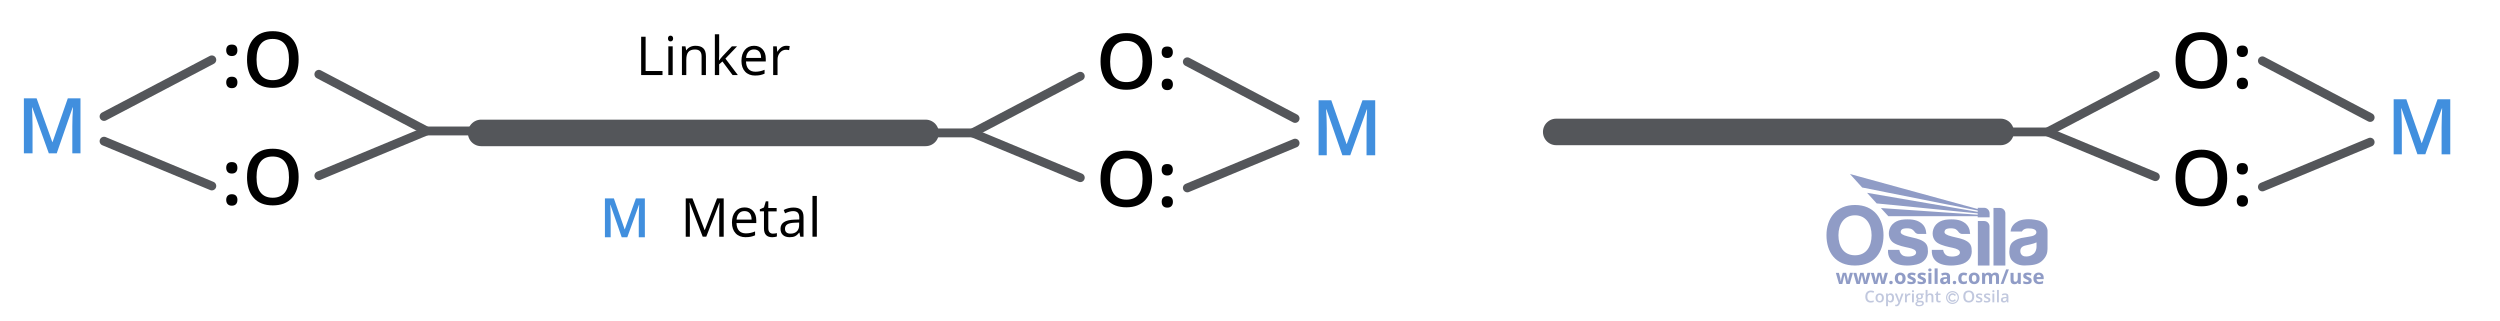 <svg viewBox="0 0 848 108.78" xmlns:xlink="http://www.w3.org/1999/xlink" height="108.78" width="848" xmlns="http://www.w3.org/2000/svg" data-name="Layer 1" id="Layer_1">
  <defs>
    <style>
      .cls-1 {
        fill: #000;
      }

      .cls-1, .cls-2, .cls-3, .cls-4, .cls-5 {
        stroke-width: 0px;
      }

      .cls-6 {
        clip-path: url(#clippath-2);
      }

      .cls-2 {
        fill: #c1c8de;
      }

      .cls-3, .cls-7, .cls-8, .cls-9 {
        fill: none;
      }

      .cls-10 {
        clip-path: url(#clippath-1);
      }

      .cls-11 {
        clip-path: url(#clippath);
      }

      .cls-7 {
        stroke-width: 3px;
      }

      .cls-7, .cls-9 {
        stroke: #54565a;
        stroke-linecap: round;
        stroke-linejoin: round;
      }

      .cls-4 {
        fill: #418fde;
      }

      .cls-8 {
        stroke: #c1c8de;
        stroke-width: .4px;
      }

      .cls-9 {
        stroke-width: 9px;
      }

      .cls-5 {
        fill: #909cc6;
      }
    </style>
    <clipPath id="clippath">
      <rect height="44.88" width="75" y="59.01" x="619.54" class="cls-3"></rect>
    </clipPath>
    <clipPath id="clippath-1">
      <path d="M631.65,63.6l39.19,7.81v.45l-37.54-6.46,3.27,3.6,34.27,3.38v.44c-10.98-.76-21.86-1.49-32.84-2.25l2.51,2.76h30.33v.38h4.03v-1.34c0-1.04-.83-1.89-1.85-1.89h-2.18v.42l-43.34-11.88,4.15,4.59h0Z" class="cls-3"></path>
    </clipPath>
    <clipPath id="clippath-2">
      <rect height="44.88" width="75" y="59.01" x="619.54" class="cls-3"></rect>
    </clipPath>
  </defs>
  <g>
    <g class="cls-11">
      <g>
        <circle r="1.99" cy="100.92" cx="662.28" class="cls-8"></circle>
        <path d="M662.93,99.62c-.2-.1-.41-.14-.62-.14-.25,0-.49.06-.71.19-.22.13-.39.3-.51.52-.12.21-.18.46-.18.73,0,.42.13.77.39,1.04s.59.41,1,.41c.22,0,.42-.04.59-.11s.35-.21.55-.41l-.34-.37c-.14.15-.27.25-.39.31s-.25.09-.4.09c-.17,0-.32-.04-.46-.12s-.25-.19-.32-.34-.11-.31-.11-.49c0-.26.09-.49.26-.66.17-.18.38-.27.63-.27.3,0,.56.13.8.4l.35-.35c-.14-.18-.32-.31-.52-.41" class="cls-2"></path>
        <path d="M690.79,83.73c0,.5-.15,1.7-1.07,2.44-.92.74-1.95.92-2.95.79s-1.52-1.02-1.49-1.82.38-1.49,1.6-1.83c1.22-.33,2.63-.5,3.91-1.09v1.52h0ZM691.17,74.71c-2.99-.68-5.4-.29-6.6.32s-2.45,1.73-2.57,3.5h3.83s.43-1.03,2.06-1.06,2.64.35,2.82,1.08c.17.73-.43,1.29-1.44,1.54-1,.25-2.6.42-3.71.65-1.12.23-3.13,1.07-3.63,2.42-.49,1.35-.51,3.18.04,4.43s2.39,2.54,4.83,2.47,4.4-.23,5.83-1.54c1.44-1.31,1.89-2.67,1.89-4.08s.01-5.7.01-6.18-.38-2.87-3.37-3.56" class="cls-5"></path>
      </g>
    </g>
    <g class="cls-10">
      <rect height="14.7" width="47.38" y="59.01" x="627.5" class="cls-5"></rect>
    </g>
    <g class="cls-6">
      <g>
        <path d="M678.37,70.54h-2.18v19.53h4.03v-17.68c0-1.02-.83-1.85-1.85-1.85" class="cls-5"></path>
        <path d="M673.02,74.96h-2.13v15.11h3.95v-13.29c0-1-.82-1.81-1.81-1.81" class="cls-5"></path>
        <path d="M667.11,81.79c-1.36-.83-3.05-1.09-5.05-1.58-2-.49-2.48-1.01-2.49-1.49,0-.48.28-.97.85-1.12.57-.15,1.49-.26,2.45-.04s1.46,1.15,1.69,1.38c.24.23.66.41.95.41h2.76c-.1-1.64-.61-2.85-1.8-3.72s-2.66-1.36-5.64-1.19c-2.99.17-4.59,1.71-5.09,3.47-.51,1.76.03,3.56,1.44,4.47,1.41.92,3.74,1.38,5.17,1.68,1.42.31,2.53.75,2.45,1.7-.07.95-1.68,1.44-3.58,1.2-1.91-.24-2.1-2.2-2.1-2.2h-3.85c-.13,2.51,1.07,3.88,2.63,4.6,1.55.73,4.21.99,7.02.36,2.82-.62,3.89-2.63,3.9-4.4.01-1.77-.35-2.71-1.71-3.54" class="cls-5"></path>
        <path d="M652.25,81.79c-1.36-.83-3.05-1.09-5.05-1.58-2-.49-2.48-1.01-2.49-1.49,0-.48.28-.97.85-1.12.57-.15,1.49-.26,2.45-.04s1.46,1.15,1.69,1.38c.24.23.66.41.95.41h2.76c-.1-1.64-.61-2.85-1.8-3.72s-2.66-1.36-5.64-1.19c-2.99.17-4.59,1.71-5.09,3.47-.51,1.76.03,3.56,1.44,4.47,1.41.92,3.74,1.38,5.17,1.68,1.42.31,2.53.75,2.45,1.7-.07.95-1.68,1.44-3.58,1.2-1.91-.24-2.1-2.2-2.1-2.2h-3.85c-.13,2.51,1.07,3.88,2.63,4.6s4.21.99,7.02.36c2.82-.62,3.89-2.63,3.9-4.4.01-1.77-.35-2.71-1.71-3.54" class="cls-5"></path>
        <path d="M629.21,86.59c-3.89,0-5.61-3.05-5.61-6.79s1.89-6.77,5.62-6.77,5.62,3.03,5.62,6.77-1.73,6.79-5.62,6.79M629.22,69.53c-6.42,0-9.68,4.59-9.68,10.26s2.96,10.28,9.66,10.28,9.69-4.62,9.69-10.28-3.26-10.26-9.68-10.26" class="cls-5"></path>
        <path d="M692.43,96.32c.21-.04.4-.11.58-.2v-.8c-.22.1-.43.18-.64.23-.2.05-.42.07-.65.07-.29,0-.52-.08-.68-.25-.16-.16-.25-.39-.26-.69h2.44v-.5c0-.54-.15-.96-.45-1.26s-.71-.46-1.25-.46-1,.17-1.31.52c-.32.35-.48.84-.48,1.47s.17,1.09.51,1.43c.34.34.82.5,1.43.5.29,0,.55-.02.75-.07M692.06,93.4c.13.14.19.34.2.59h-1.45c.02-.25.09-.45.21-.59s.3-.21.51-.21.39.07.52.21M689.07,94.71c-.07-.13-.17-.25-.31-.36-.14-.1-.35-.22-.65-.34-.33-.13-.55-.23-.64-.3-.1-.07-.15-.15-.15-.24,0-.17.15-.25.46-.25.17,0,.34.03.5.08s.34.12.53.2l.31-.74c-.43-.2-.87-.3-1.33-.3s-.85.09-1.11.28c-.26.18-.39.44-.39.78,0,.2.03.36.09.5.06.13.16.25.3.36.14.1.35.22.64.34.2.09.37.16.49.23.12.06.21.12.26.17.05.05.07.12.07.2,0,.22-.19.32-.56.32-.18,0-.39-.03-.63-.09s-.46-.14-.65-.23v.85c.17.07.35.13.54.16s.43.06.7.06c.54,0,.94-.1,1.21-.3.27-.2.4-.5.4-.89,0-.19-.03-.35-.1-.48M685.45,96.32v-3.78h-1.03v1.78c0,.45-.06.77-.19.96s-.34.29-.63.29c-.21,0-.37-.07-.46-.2-.1-.14-.14-.34-.14-.61v-2.21h-1.03v2.47c0,.45.11.79.34,1.03.23.24.56.36,1,.36.26,0,.49-.05.69-.14.2-.1.36-.23.47-.41h.05l.14.48h.79v-.02ZM680.47,91.37l-1.84,4.95h.94l1.84-4.95h-.94ZM675.71,94.42c0-.39.06-.68.19-.86s.31-.27.57-.27c.2,0,.34.07.43.2.09.14.14.34.14.61v2.21h1.03v-2.47c0-.48-.11-.84-.33-1.06-.22-.22-.54-.33-.97-.33-.25,0-.47.05-.67.15s-.35.23-.45.41h-.09c-.2-.37-.58-.55-1.15-.55-.25,0-.47.05-.66.15s-.34.23-.44.41h-.06l-.14-.48h-.79v3.78h1.03v-1.78c0-.44.06-.76.18-.96.12-.19.31-.29.58-.29.2,0,.34.07.43.2.09.14.14.34.14.61v2.21h1.03v-1.9h0ZM671.25,93.38c-.15-.3-.36-.52-.64-.68s-.6-.24-.96-.24c-.58,0-1.04.17-1.36.51-.32.34-.48.82-.48,1.44,0,.4.07.74.22,1.04.15.3.36.53.64.69s.6.24.96.24c.58,0,1.03-.17,1.36-.52s.49-.83.49-1.44c0-.4-.07-.74-.22-1.04M669.04,93.57c.12-.19.32-.28.6-.28s.48.09.6.28.18.47.18.84-.06.66-.18.85c-.12.19-.32.29-.59.29s-.48-.1-.6-.29-.18-.47-.18-.85.06-.66.18-.84M666.66,96.32c.17-.04.34-.11.51-.22v-.88c-.17.11-.34.2-.51.25s-.35.08-.55.08c-.54,0-.8-.37-.8-1.11s.27-1.14.8-1.14c.14,0,.28.02.42.06.14.04.29.1.45.16l.3-.8c-.35-.17-.74-.26-1.18-.26-.6,0-1.06.17-1.38.51-.32.34-.48.83-.48,1.47,0,1.29.59,1.94,1.77,1.94.26,0,.47-.02.64-.06M662.52,96.26c.1.1.25.15.44.15s.33-.05.43-.15.16-.24.16-.42-.05-.33-.15-.43c-.1-.1-.25-.15-.43-.15s-.34.05-.44.15-.15.24-.15.43.05.32.16.42M660.43,94.87c0,.23-.07.41-.21.55s-.33.21-.57.21c-.33,0-.5-.15-.5-.44,0-.2.07-.35.22-.45.15-.1.37-.15.67-.16h.4v.3h0ZM661.45,96.32v-2.52c0-.45-.14-.79-.41-1.01-.27-.22-.66-.33-1.17-.33s-1.01.11-1.45.34l.34.7c.41-.18.76-.27,1.07-.27.39,0,.59.19.59.58v.17l-.66.02c-.57.02-.99.13-1.27.32s-.42.49-.42.89.1.68.31.89.49.31.86.31c.3,0,.54-.04.72-.13.18-.08.36-.24.54-.46h.03l.2.51h.72,0ZM657.25,91.05h-1.03v5.26h1.03v-5.26ZM655.14,92.53h-1.03v3.78h1.03v-3.78ZM654.62,92.06c.19,0,.33-.04.42-.13.09-.09.14-.21.14-.37,0-.34-.19-.5-.56-.5s-.56.17-.56.5.19.51.56.51M653.21,94.71c-.07-.13-.17-.25-.3-.36-.14-.1-.35-.22-.65-.34-.33-.13-.55-.23-.64-.3-.1-.07-.15-.15-.15-.24,0-.17.15-.25.46-.25.17,0,.34.03.5.08s.34.12.53.2l.31-.74c-.43-.2-.87-.3-1.33-.3s-.85.09-1.11.28c-.26.18-.39.44-.39.78,0,.2.03.36.09.5.06.13.16.25.3.36.14.1.35.22.64.34.2.09.37.16.49.23.12.06.21.12.26.17.05.05.07.12.07.2,0,.22-.19.32-.56.32-.18,0-.39-.03-.63-.09s-.46-.14-.65-.23v.85c.17.07.35.13.55.16s.43.06.7.06c.54,0,.94-.1,1.21-.3.27-.2.4-.5.4-.89,0-.19-.03-.35-.1-.48M649.77,94.71c-.07-.13-.17-.25-.3-.36-.14-.1-.35-.22-.65-.34-.33-.13-.55-.23-.64-.3-.1-.07-.15-.15-.15-.24,0-.17.15-.25.46-.25.17,0,.34.03.5.08s.34.12.53.2l.31-.74c-.43-.2-.87-.3-1.33-.3s-.85.09-1.11.28c-.26.18-.39.44-.39.78,0,.2.03.36.09.5.06.13.16.25.3.36.14.1.35.22.64.34.2.09.37.16.49.23.12.06.21.12.26.17.05.05.07.12.07.2,0,.22-.19.32-.56.32-.18,0-.39-.03-.63-.09s-.46-.14-.65-.23v.85c.17.07.35.13.54.16.19.04.43.06.7.06.54,0,.94-.1,1.21-.3.27-.2.4-.5.4-.89,0-.19-.03-.35-.1-.48M646.16,93.38c-.15-.3-.36-.52-.64-.68s-.6-.24-.96-.24c-.58,0-1.04.17-1.36.51-.32.34-.48.82-.48,1.44,0,.4.07.74.22,1.04s.36.53.64.69.6.24.96.24c.58,0,1.03-.17,1.36-.52.32-.35.49-.83.49-1.44,0-.4-.07-.74-.22-1.04M643.95,93.57c.12-.19.32-.28.6-.28s.48.09.6.28.18.47.18.84-.06.66-.18.85c-.12.19-.32.29-.59.29s-.48-.1-.6-.29-.18-.47-.18-.85.06-.66.18-.84M640.98,96.26c.1.1.25.15.44.15s.33-.05.43-.15.16-.24.16-.42-.05-.33-.15-.43c-.1-.1-.25-.15-.44-.15s-.34.05-.44.15-.15.24-.15.43.05.32.16.42M639.28,96.32l1.09-3.78h-1.01l-.45,1.67c-.02.1-.06.29-.11.57s-.09.51-.11.67h-.02c0-.06-.01-.15-.02-.25-.01-.11-.03-.21-.05-.32s-.04-.21-.06-.31-.03-.17-.04-.22l-.44-1.81h-1.14l-.47,1.81-.05.29c-.07.37-.11.64-.12.82h-.02c-.07-.53-.14-.94-.21-1.24l-.44-1.67h-1.03l1.08,3.78h1.11l.69-2.99h.02l.39,1.67.29,1.32h1.12ZM633.35,96.32l1.09-3.78h-1.01l-.45,1.67c-.02.1-.06.29-.11.57s-.09.51-.11.67h-.02c0-.06-.01-.15-.02-.25-.01-.11-.03-.21-.05-.32s-.04-.21-.06-.31-.03-.17-.04-.22l-.44-1.81h-1.14l-.47,1.81-.05.29c-.07.37-.11.64-.12.82h-.02c-.07-.53-.14-.94-.21-1.24l-.44-1.67h-1.03l1.08,3.78h1.11l.69-2.99h.02l.39,1.67.29,1.32h1.12ZM627.42,96.32l1.09-3.78h-1.01l-.45,1.67c-.02.1-.06.29-.11.57s-.09.51-.11.67h-.02c0-.06-.01-.15-.02-.25-.01-.11-.03-.21-.05-.32-.02-.11-.04-.21-.06-.31s-.03-.17-.04-.22l-.44-1.81h-1.14l-.47,1.81-.05.29c-.07.37-.11.64-.12.82h-.02c-.07-.53-.14-.94-.21-1.24l-.44-1.67h-1.03l1.08,3.78h1.11l.69-2.99h.02l.39,1.67.29,1.32h1.12Z" class="cls-5"></path>
        <path d="M679.49,102.02c-.08-.07-.12-.18-.12-.31,0-.18.07-.32.2-.41.14-.09.35-.14.65-.15l.38-.02v.26c0,.23-.07.41-.21.54s-.33.19-.56.19c-.16,0-.28-.04-.36-.11M681.25,102.56v-2.02c0-.35-.1-.62-.29-.78s-.48-.25-.86-.25c-.17,0-.35.02-.55.07-.19.04-.37.11-.53.19l.21.46c.13-.06.27-.11.41-.16s.29-.07.44-.07c.19,0,.33.05.41.14.09.1.13.24.13.43v.16l-.52.02c-.47.01-.82.1-1.05.26s-.34.39-.34.7c0,.29.08.52.25.67s.39.24.69.24c.23,0,.42-.03.56-.1.15-.07.29-.19.44-.37h.02l.13.42h.45ZM678.02,98.35h-.64v4.21h.64v-4.21ZM675.89,99.03c.06.06.15.09.27.09s.2-.03.26-.09.09-.15.09-.26-.03-.2-.09-.26c-.06-.06-.15-.09-.26-.09s-.2.03-.27.09c-.06.06-.09.15-.09.26s.03.19.09.26M676.47,99.57h-.64v2.99h.64v-2.99ZM675.07,101.34c-.05-.1-.14-.19-.25-.27-.11-.08-.29-.17-.54-.26-.29-.11-.49-.2-.57-.27-.09-.07-.13-.14-.13-.24,0-.19.17-.29.5-.29.22,0,.49.07.81.2l.21-.48c-.31-.14-.65-.21-1-.21s-.64.07-.84.21c-.21.14-.31.34-.31.6,0,.21.06.39.18.52s.35.27.7.4c.18.07.32.13.41.18.1.05.17.11.21.16.04.05.06.11.06.19,0,.24-.19.35-.59.35-.3,0-.63-.08-.98-.24v.55c.24.12.56.18.96.18s.7-.08.92-.23c.21-.16.32-.38.32-.67,0-.14-.03-.27-.08-.37M672.37,101.34c-.05-.1-.14-.19-.25-.27-.11-.08-.29-.17-.54-.26-.29-.11-.49-.2-.57-.27-.09-.07-.13-.14-.13-.24,0-.19.17-.29.5-.29.22,0,.49.07.81.2l.21-.48c-.31-.14-.65-.21-1-.21s-.64.07-.84.21c-.21.14-.31.34-.31.6,0,.21.06.39.18.52s.35.27.7.4c.18.07.31.13.41.18s.17.11.21.16c.04.05.06.11.06.19,0,.24-.2.35-.59.35-.3,0-.63-.08-.98-.24v.55c.24.12.56.18.96.18s.7-.08.92-.23c.21-.16.32-.38.32-.67,0-.14-.03-.27-.08-.37M666.93,99.47c.2-.25.49-.38.88-.38s.67.13.87.38c.19.25.29.62.29,1.1s-.1.86-.29,1.11-.49.37-.87.37-.68-.13-.87-.38c-.2-.25-.3-.62-.3-1.11s.1-.85.3-1.1M669.17,99.07c-.32-.36-.78-.53-1.36-.53s-1.06.18-1.38.52c-.32.35-.48.85-.48,1.51s.16,1.16.48,1.51.78.53,1.38.53,1.05-.18,1.37-.54.48-.86.48-1.5-.16-1.15-.48-1.5M657.51,101.99c-.08-.07-.12-.19-.12-.34v-1.6h.85v-.48h-.85v-.67h-.39l-.22.63-.44.23v.28h.41v1.61c0,.64.3.95.9.95.12,0,.23-.01.35-.03.11-.02.2-.05.27-.08v-.48c-.16.05-.31.07-.47.07-.12,0-.23-.04-.3-.11M655.81,100.61c0-.73-.36-1.1-1.09-1.1-.21,0-.39.04-.54.12-.15.08-.28.19-.36.34h-.04c.02-.2.03-.38.03-.55v-1.07h-.64v4.21h.64v-1.49c0-.38.06-.64.19-.8s.32-.24.59-.24c.2,0,.35.06.44.17s.14.29.14.52v1.84h.64v-1.95h0ZM650.69,100.08c.1-.11.23-.16.42-.16s.32.05.42.16c.09.11.14.26.14.45,0,.39-.18.59-.55.59-.18,0-.32-.05-.41-.15-.1-.1-.14-.25-.14-.43,0-.2.05-.35.14-.46M650.44,102.68c.11-.09.25-.13.43-.13h.48c.25,0,.43.03.52.08s.14.15.14.28c0,.16-.09.3-.26.4s-.43.15-.77.15c-.22,0-.4-.04-.52-.11s-.19-.18-.19-.32c0-.15.05-.26.16-.35M651.59,99.57s-.12-.03-.21-.04-.18-.02-.27-.02c-.38,0-.67.09-.88.27-.2.18-.31.43-.31.76,0,.2.05.38.14.53.1.15.22.26.38.33-.12.08-.22.15-.28.23-.06.08-.1.17-.1.28,0,.09.03.17.08.25.06.08.13.14.21.17-.21.05-.37.14-.49.26-.12.13-.17.28-.17.46,0,.27.11.47.32.62.21.14.53.22.93.22.53,0,.93-.09,1.21-.28s.42-.45.42-.78c0-.27-.09-.47-.26-.61s-.42-.21-.75-.21h-.52c-.17,0-.29-.02-.35-.05-.06-.03-.1-.09-.1-.15,0-.11.07-.21.21-.3.08.01.16.02.26.02.37,0,.67-.09.88-.27s.32-.42.32-.73c0-.1-.02-.2-.05-.29-.03-.09-.07-.17-.12-.23l.51-.1v-.35h-1.04.03ZM648.61,99.03c.06.06.15.09.27.09s.2-.03.26-.09.09-.15.09-.26-.03-.2-.09-.26c-.06-.06-.15-.09-.26-.09s-.2.03-.27.09c-.06.06-.09.15-.09.26s.03.19.09.26M649.19,99.57h-.64v2.99h.64v-2.99ZM647.17,99.67c-.16.11-.29.25-.39.43h-.03l-.08-.53h-.5v2.99h.64v-1.56c0-.26.08-.48.24-.65s.36-.25.62-.25c.1,0,.19.01.28.03l.06-.59c-.08-.02-.19-.03-.32-.03-.18,0-.36.05-.52.16M643.94,102.56l-.11.28c-.12.35-.34.53-.65.53-.12,0-.23-.01-.33-.03v.5c.13.03.27.05.41.05.54,0,.93-.31,1.16-.93l1.28-3.39h-.69c-.41,1.2-.64,1.88-.69,2.02-.04.14-.07.26-.09.36h-.02c-.03-.21-.09-.44-.18-.68l-.61-1.7h-.69l1.2,2.99h.01ZM641.62,100.29c.12.17.18.43.18.76s-.06.59-.18.77-.29.27-.51.27c-.26,0-.45-.08-.57-.25-.12-.16-.17-.43-.17-.79v-.09c0-.32.06-.56.17-.71.12-.15.3-.22.55-.22.23,0,.4.09.52.26M642.14,102.2c.21-.27.32-.66.32-1.15s-.1-.87-.31-1.14-.5-.41-.87-.41c-.4,0-.69.15-.89.45h-.03c-.04-.21-.07-.34-.09-.4h-.51v4.32h.64v-1.23c0-.05-.01-.21-.04-.46h.04c.21.27.5.41.88.41s.67-.14.88-.41M637.01,100.3c.12-.18.31-.26.58-.26.51,0,.76.34.76,1.03s-.25,1.04-.76,1.04-.76-.35-.76-1.04c0-.33.06-.58.18-.76M638.63,99.93c-.25-.28-.59-.42-1.03-.42s-.8.14-1.05.41c-.25.27-.37.65-.37,1.14,0,.31.06.59.17.82.12.24.28.42.49.54.22.13.46.19.74.19.45,0,.8-.14,1.05-.41s.38-.66.38-1.15-.13-.85-.38-1.13M635.06,99.17c.15.05.29.1.42.17l.23-.54c-.34-.17-.72-.25-1.12-.25s-.72.08-1,.25c-.28.16-.5.4-.65.71s-.23.67-.23,1.08c0,.65.16,1.15.47,1.51.31.35.76.53,1.33.53.39,0,.74-.06,1.06-.18v-.55c-.17.05-.33.09-.49.13-.16.03-.32.05-.49.05-.39,0-.68-.12-.89-.37-.2-.25-.31-.62-.31-1.1s.11-.83.32-1.09c.21-.26.51-.4.88-.4.16,0,.32.02.47.07" class="cls-2"></path>
      </g>
    </g>
  </g>
  <g>
    <path d="M455.33,52.67l-5.41-15.59h-.1c.15,2.32.22,4.49.22,6.51v9.08h-2.77v-18.67h4.3l5.18,14.85h.07l5.34-14.85h4.31v18.67h-2.94v-9.23c0-.92.02-2.14.07-3.63s.08-2.39.12-2.71h-.1l-5.61,15.56h-2.69,0Z" class="cls-4"></path>
    <line y2="45.08" x2="313.96" y1="45.08" x1="163.21" class="cls-9"></line>
    <polyline points="312.52 45.08 329.88 45.08 366.44 25.86" class="cls-7"></polyline>
    <line y2="60.27" x2="366.44" y1="45.08" x1="329.88" class="cls-7"></line>
    <g>
      <path d="M390.8,20.84c0,3.03-.76,5.4-2.28,7.09-1.52,1.69-3.67,2.52-6.46,2.52s-4.98-.84-6.49-2.51-2.27-4.05-2.27-7.13.76-5.45,2.28-7.1,3.69-2.48,6.51-2.48,4.92.84,6.43,2.51,2.27,4.04,2.27,7.09h.01ZM376.55,20.84c0,2.29.46,4.04,1.4,5.23s2.31,1.78,4.13,1.78,3.18-.58,4.1-1.76,1.38-2.93,1.38-5.24-.46-4.03-1.37-5.21-2.28-1.77-4.09-1.77-3.22.59-4.14,1.77c-.93,1.18-1.4,2.91-1.4,5.21h-.01Z" class="cls-1"></path>
      <path d="M394.04,17.71c0-1.29.63-1.93,1.89-1.93.64,0,1.12.17,1.43.51s.47.81.47,1.42-.17,1.08-.49,1.43c-.33.35-.8.53-1.41.53s-1.08-.17-1.41-.52c-.33-.35-.49-.83-.49-1.44h-.01ZM394.04,28.61c0-.62.16-1.09.49-1.43s.79-.5,1.41-.5,1.09.17,1.42.52c.33.34.49.81.49,1.41s-.17,1.08-.49,1.43c-.33.35-.8.53-1.41.53s-1.08-.17-1.41-.52-.49-.83-.49-1.44h-.01Z" class="cls-1"></path>
    </g>
    <g>
      <path d="M390.8,60.71c0,3.03-.76,5.4-2.28,7.09s-3.67,2.52-6.46,2.52-4.98-.84-6.49-2.51-2.27-4.05-2.27-7.13.76-5.45,2.28-7.1,3.69-2.48,6.51-2.48,4.92.84,6.43,2.51,2.27,4.04,2.27,7.09h.01ZM376.55,60.71c0,2.29.46,4.04,1.4,5.23s2.31,1.78,4.13,1.78,3.18-.58,4.1-1.76,1.38-2.93,1.38-5.24-.46-4.03-1.37-5.21-2.28-1.77-4.09-1.77-3.22.59-4.14,1.77c-.93,1.18-1.4,2.91-1.4,5.21h-.01Z" class="cls-1"></path>
      <path d="M394.04,57.57c0-1.29.63-1.93,1.89-1.93.64,0,1.12.17,1.43.51s.47.81.47,1.42-.17,1.08-.49,1.43c-.33.35-.8.53-1.41.53s-1.08-.17-1.41-.52-.49-.83-.49-1.44h-.01ZM394.04,68.47c0-.62.16-1.09.49-1.43s.79-.5,1.41-.5,1.09.17,1.42.52c.33.34.49.81.49,1.41s-.17,1.08-.49,1.43c-.33.35-.8.53-1.41.53s-1.08-.17-1.41-.52-.49-.83-.49-1.44h-.01Z" class="cls-1"></path>
    </g>
    <line y2="20.96" x2="402.74" y1="40.18" x1="439.3" class="cls-7"></line>
    <line y2="63.74" x2="402.74" y1="48.55" x1="439.3" class="cls-7"></line>
    <path d="M19.25,52.01h-2.69s-5.61-15.56-5.61-15.56h-.1c.04.32.07,1.21.12,2.71s.07,2.71.07,3.63v9.23h-2.94v-18.67h4.31s5.34,14.85,5.34,14.85h.07s5.18-14.85,5.18-14.85h4.3v18.67h-2.77v-9.08c0-2.02.07-4.19.22-6.51h-.1s-5.41,15.59-5.41,15.59h0Z" class="cls-4"></path>
    <polyline points="108.15 25.2 144.71 44.42 162.06 44.42" class="cls-7"></polyline>
    <line y2="44.42" x2="144.71" y1="59.6" x1="108.15" class="cls-7"></line>
    <g>
      <path d="M83.8,20.18c0-3.05.75-5.41,2.27-7.09s3.62-2.51,6.43-2.51,4.99.83,6.51,2.48,2.28,4.03,2.28,7.1-.75,5.45-2.27,7.13-3.7,2.51-6.49,2.51-4.94-.84-6.46-2.52c-1.52-1.69-2.28-4.05-2.28-7.09h.01ZM98.02,20.19c0-2.29-.46-4.03-1.4-5.21-.92-1.18-2.33-1.77-4.14-1.77s-3.18.59-4.09,1.77-1.37,2.89-1.37,5.21.46,4.07,1.38,5.24,2.28,1.76,4.1,1.76,3.19-.59,4.13-1.78,1.4-2.94,1.4-5.23h-.01Z" class="cls-1"></path>
      <path d="M80.53,17.05c0,.62-.16,1.09-.49,1.44-.33.35-.8.52-1.41.52s-1.08-.18-1.41-.53c-.32-.35-.49-.83-.49-1.43,0-.61.16-1.08.47-1.42s.79-.51,1.43-.51c1.26,0,1.89.64,1.89,1.93h-.01ZM80.53,27.95c0,.62-.16,1.09-.49,1.44s-.8.52-1.41.52-1.08-.18-1.41-.53c-.32-.35-.49-.84-.49-1.43s.16-1.07.49-1.41c.33-.35.8-.52,1.42-.52s1.08.16,1.41.5.49.81.49,1.43h-.01Z" class="cls-1"></path>
    </g>
    <g>
      <path d="M83.8,60.05c0-3.05.75-5.41,2.27-7.09s3.62-2.51,6.43-2.51,4.99.83,6.51,2.48,2.28,4.03,2.28,7.1-.75,5.45-2.27,7.13-3.7,2.51-6.49,2.51-4.94-.84-6.46-2.52-2.28-4.05-2.28-7.09h.01ZM98.02,60.07c0-2.29-.46-4.03-1.4-5.21-.92-1.18-2.33-1.77-4.14-1.77s-3.18.59-4.09,1.77-1.37,2.89-1.37,5.21.46,4.07,1.38,5.24,2.28,1.76,4.1,1.76,3.19-.59,4.13-1.78,1.4-2.94,1.4-5.23h-.01Z" class="cls-1"></path>
      <path d="M80.53,56.91c0,.62-.16,1.09-.49,1.44s-.8.52-1.41.52-1.08-.18-1.41-.53c-.32-.35-.49-.83-.49-1.43,0-.61.16-1.08.47-1.42s.79-.51,1.43-.51c1.26,0,1.89.64,1.89,1.93h-.01ZM80.53,67.81c0,.62-.16,1.09-.49,1.44s-.8.52-1.41.52-1.08-.18-1.41-.53c-.32-.35-.49-.84-.49-1.43s.16-1.07.49-1.41c.33-.35.8-.52,1.42-.52s1.08.16,1.41.5.49.81.49,1.43h-.01Z" class="cls-1"></path>
    </g>
    <line y2="39.51" x2="35.29" y1="20.3" x1="71.85" class="cls-7"></line>
    <line y2="47.89" x2="35.29" y1="63.08" x1="71.85" class="cls-7"></line>
  </g>
  <g>
    <path d="M217.48,25.46v-13h1.51v11.63h5.73v1.37h-7.25Z" class="cls-1"></path>
    <path d="M226.58,13.07c0-.34.08-.58.25-.74.17-.16.37-.24.62-.24s.44.08.61.24.26.41.26.74-.09.58-.26.74-.38.24-.61.24c-.25,0-.46-.08-.62-.24-.17-.16-.25-.41-.25-.74ZM228.18,25.46h-1.48v-9.74h1.48v9.74Z" class="cls-1"></path>
    <path d="M237.98,25.46v-6.3c0-.79-.18-1.39-.54-1.78-.36-.39-.93-.59-1.7-.59-1.02,0-1.77.28-2.24.83-.47.55-.71,1.46-.71,2.73v5.11h-1.48v-9.74h1.2l.24,1.33h.07c.3-.48.73-.85,1.27-1.12.54-.26,1.15-.4,1.82-.4,1.17,0,2.06.28,2.65.85s.89,1.47.89,2.72v6.36h-1.48Z" class="cls-1"></path>
    <path d="M243.95,20.47c.25-.36.64-.84,1.16-1.42l3.15-3.33h1.75l-3.95,4.15,4.22,5.59h-1.79l-3.44-4.61-1.11.96v3.65h-1.46v-13.83h1.46v7.33c0,.33-.02.83-.07,1.51h.07Z" class="cls-1"></path>
    <path d="M256.16,25.63c-1.44,0-2.58-.44-3.41-1.32-.83-.88-1.25-2.09-1.25-3.65s.39-2.82,1.16-3.74c.77-.92,1.81-1.39,3.12-1.39,1.22,0,2.19.4,2.9,1.2.71.8,1.07,1.86,1.07,3.18v.93h-6.71c.03,1.14.32,2.01.87,2.6.55.59,1.32.89,2.32.89,1.05,0,2.09-.22,3.11-.66v1.32c-.52.23-1.02.39-1.48.48-.47.1-1.03.15-1.68.15ZM255.76,16.77c-.78,0-1.41.25-1.87.76-.47.51-.74,1.21-.82,2.12h5.09c0-.93-.21-1.64-.62-2.14-.42-.49-1.01-.74-1.78-.74Z" class="cls-1"></path>
    <path d="M266.71,15.53c.43,0,.82.04,1.16.11l-.2,1.37c-.4-.09-.76-.13-1.07-.13-.79,0-1.46.32-2.02.96s-.84,1.44-.84,2.39v5.23h-1.48v-9.74h1.22l.17,1.8h.07c.36-.63.8-1.12,1.31-1.47s1.07-.52,1.68-.52Z" class="cls-1"></path>
  </g>
  <g>
    <g>
      <path d="M238.36,80.29l-4.41-11.52h-.07c.08.91.12,2,.12,3.25v8.27h-1.4v-13h2.28l4.12,10.72h.07l4.15-10.72h2.26v13h-1.51v-8.38c0-.96.04-2,.12-3.13h-.07l-4.45,11.5h-1.22Z" class="cls-1"></path>
      <path d="M252.94,80.46c-1.44,0-2.58-.44-3.41-1.32-.83-.88-1.25-2.09-1.25-3.65s.39-2.82,1.16-3.74c.77-.92,1.81-1.39,3.12-1.39,1.22,0,2.19.4,2.9,1.2.71.8,1.07,1.86,1.07,3.18v.93h-6.71c.03,1.14.32,2.01.87,2.6.55.59,1.32.89,2.32.89,1.05,0,2.09-.22,3.11-.66v1.32c-.52.23-1.02.39-1.48.48-.47.1-1.03.15-1.68.15ZM252.54,71.6c-.78,0-1.41.25-1.87.76-.47.51-.74,1.21-.82,2.12h5.09c0-.93-.21-1.64-.62-2.14-.42-.49-1.01-.74-1.78-.74Z" class="cls-1"></path>
      <path d="M262.18,79.25c.26,0,.51-.02.76-.06.24-.04.44-.08.58-.12v1.13c-.16.08-.4.14-.71.19s-.59.08-.84.08c-1.88,0-2.83-.99-2.83-2.98v-5.8h-1.4v-.71l1.4-.61.62-2.08h.85v2.26h2.83v1.15h-2.83v5.73c0,.59.14,1.04.42,1.35.28.31.66.47,1.15.47Z" class="cls-1"></path>
      <path d="M271.46,80.29l-.29-1.39h-.07c-.49.61-.97,1.02-1.45,1.24s-1.09.32-1.81.32c-.97,0-1.72-.25-2.27-.75-.55-.5-.82-1.21-.82-2.12,0-1.97,1.57-3,4.72-3.09l1.65-.05v-.6c0-.76-.16-1.33-.49-1.69-.33-.36-.85-.55-1.58-.55-.81,0-1.73.25-2.76.75l-.45-1.13c.48-.26,1.01-.47,1.58-.61.57-.15,1.15-.22,1.72-.22,1.16,0,2.02.26,2.58.77.56.52.84,1.34.84,2.48v6.65h-1.09ZM268.12,79.25c.92,0,1.64-.25,2.16-.76.52-.5.79-1.21.79-2.12v-.88l-1.48.06c-1.17.04-2.02.22-2.54.55-.52.32-.78.83-.78,1.51,0,.53.16.94.48,1.22.32.28.77.42,1.36.42Z" class="cls-1"></path>
      <path d="M277.07,80.29h-1.48v-13.83h1.48v13.83Z" class="cls-1"></path>
    </g>
    <path d="M210.88,80.47l-3.82-11h-.07c.1,1.64.15,3.17.15,4.59v6.41h-1.95v-13.18h3.03l3.66,10.48h.05l3.77-10.48h3.04v13.18h-2.07v-6.51c0-.65.02-1.51.05-2.56s.06-1.69.09-1.91h-.07l-3.96,10.99h-1.9,0Z" class="cls-4"></path>
  </g>
  <g>
    <path d="M819.99,52.34l-5.41-15.59h-.1c.15,2.32.22,4.49.22,6.51v9.08h-2.77v-18.67h4.3l5.18,14.85h.07l5.34-14.85h4.31v18.67h-2.94v-9.23c0-.92.02-2.14.07-3.63s.08-2.39.12-2.71h-.1l-5.61,15.56h-2.69,0Z" class="cls-4"></path>
    <line y2="44.75" x2="678.62" y1="44.75" x1="527.87" class="cls-9"></line>
    <polyline points="677.18 44.75 694.54 44.75 731.1 25.53" class="cls-7"></polyline>
    <line y2="59.93" x2="731.1" y1="44.75" x1="694.54" class="cls-7"></line>
    <g>
      <path d="M755.46,20.51c0,3.03-.76,5.4-2.28,7.09-1.52,1.69-3.67,2.52-6.46,2.52s-4.98-.84-6.49-2.51-2.27-4.05-2.27-7.13.76-5.45,2.28-7.1,3.69-2.48,6.51-2.48,4.92.84,6.43,2.51,2.27,4.04,2.27,7.09h.01ZM741.21,20.51c0,2.29.46,4.04,1.4,5.23s2.31,1.78,4.13,1.78,3.18-.58,4.1-1.76,1.38-2.93,1.38-5.24-.46-4.03-1.37-5.21-2.28-1.77-4.09-1.77-3.22.59-4.14,1.77c-.93,1.18-1.4,2.91-1.4,5.21h-.01Z" class="cls-1"></path>
      <path d="M758.71,17.38c0-1.29.63-1.93,1.89-1.93.64,0,1.12.17,1.43.51s.47.81.47,1.42-.17,1.08-.49,1.43c-.33.35-.8.53-1.41.53s-1.08-.17-1.41-.52c-.33-.35-.49-.83-.49-1.44h-.01ZM758.71,28.28c0-.62.16-1.09.49-1.43s.79-.5,1.41-.5,1.09.17,1.42.52c.33.34.49.81.49,1.41s-.17,1.08-.49,1.43c-.33.35-.8.53-1.41.53s-1.08-.17-1.41-.52-.49-.83-.49-1.44h-.01Z" class="cls-1"></path>
    </g>
    <g>
      <path d="M755.46,60.38c0,3.03-.76,5.4-2.28,7.09s-3.67,2.52-6.46,2.52-4.98-.84-6.49-2.51-2.27-4.05-2.27-7.13.76-5.45,2.28-7.1,3.69-2.48,6.51-2.48,4.92.84,6.43,2.51,2.27,4.04,2.27,7.09h.01ZM741.21,60.38c0,2.29.46,4.04,1.4,5.23s2.31,1.78,4.13,1.78,3.18-.58,4.1-1.76,1.38-2.93,1.38-5.24-.46-4.03-1.37-5.21-2.28-1.77-4.09-1.77-3.22.59-4.14,1.77c-.93,1.18-1.4,2.91-1.4,5.21h-.01Z" class="cls-1"></path>
      <path d="M758.71,57.24c0-1.29.63-1.93,1.89-1.93.64,0,1.12.17,1.43.51s.47.81.47,1.42-.17,1.08-.49,1.43c-.33.35-.8.53-1.41.53s-1.08-.17-1.41-.52-.49-.83-.49-1.44h-.01ZM758.71,68.14c0-.62.16-1.09.49-1.43s.79-.5,1.41-.5,1.09.17,1.42.52c.33.34.49.81.49,1.41s-.17,1.08-.49,1.43c-.33.35-.8.53-1.41.53s-1.08-.17-1.41-.52-.49-.83-.49-1.44h-.01Z" class="cls-1"></path>
    </g>
    <line y2="20.63" x2="767.4" y1="39.85" x1="803.96" class="cls-7"></line>
    <line y2="63.41" x2="767.4" y1="48.22" x1="803.96" class="cls-7"></line>
  </g>
</svg>